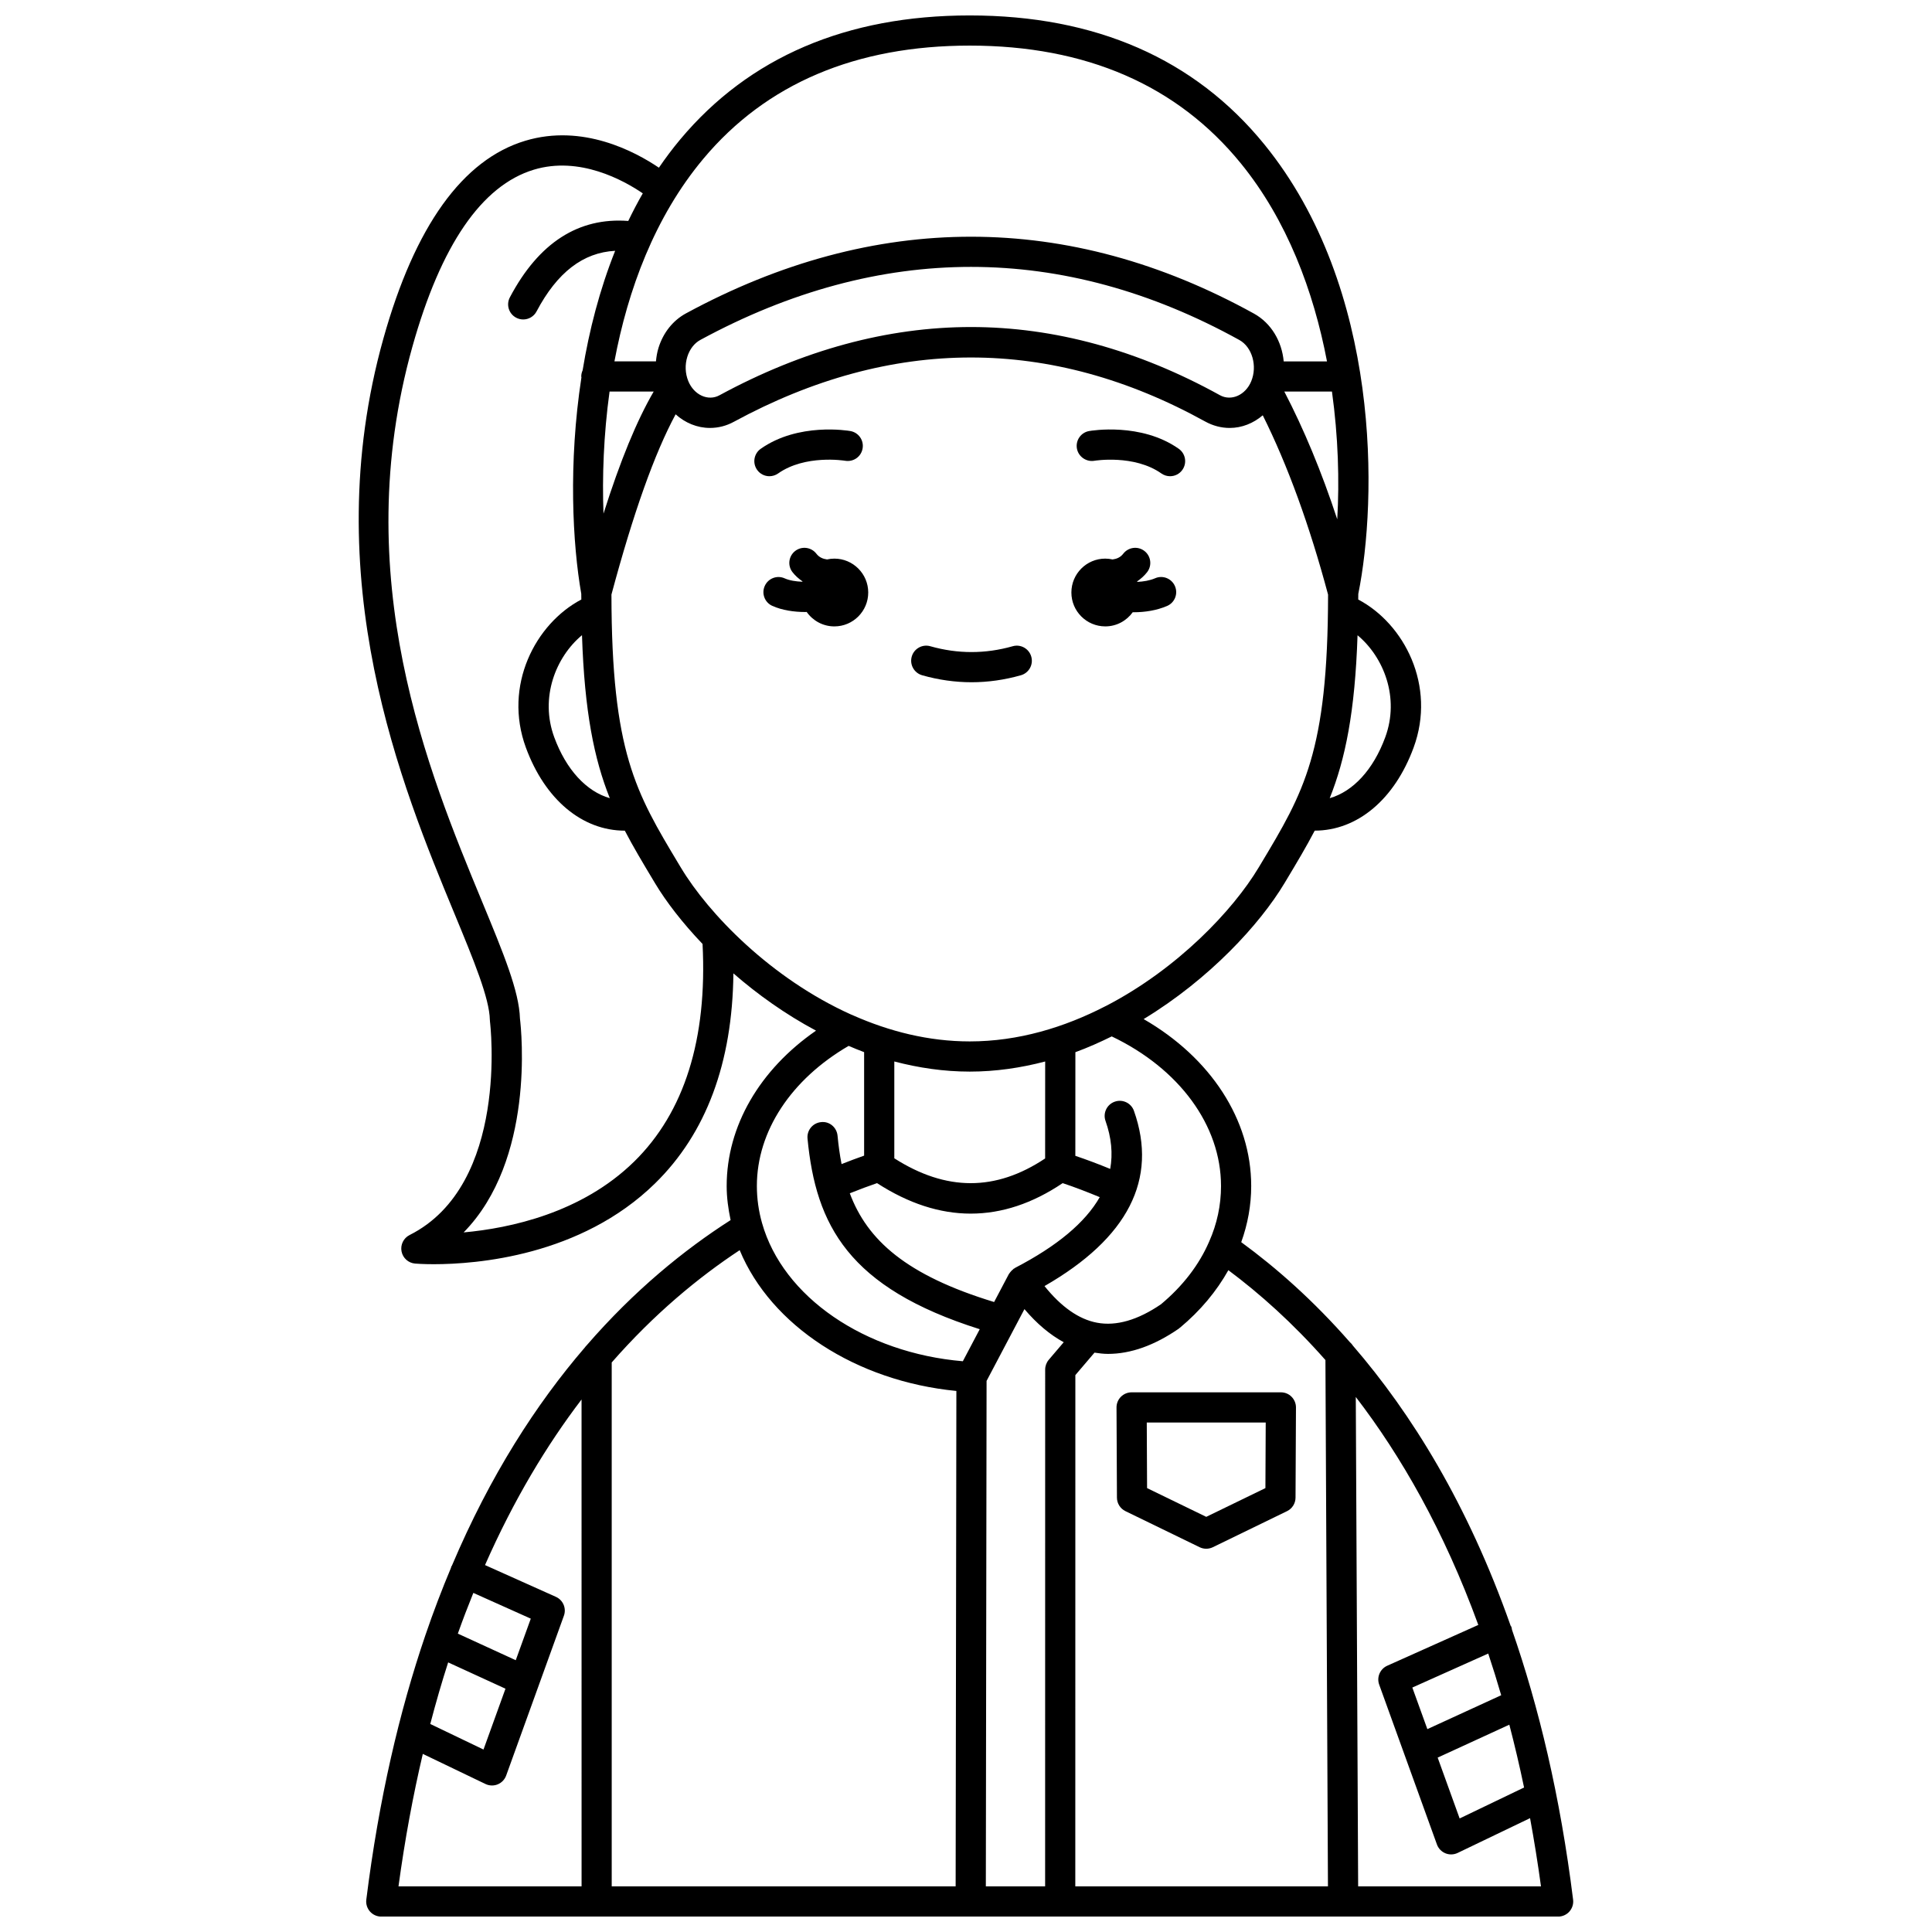 <?xml version="1.0" encoding="UTF-8"?>
<!-- Uploaded to: SVG Repo, www.svgrepo.com, Generator: SVG Repo Mixer Tools -->
<svg width="800px" height="800px" version="1.1" viewBox="144 144 512 512" xmlns="http://www.w3.org/2000/svg">
 <defs>
  <clipPath id="a">
   <path d="m239 148.09h322v503.81h-322z"/>
  </clipPath>
 </defs>
 <path d="m436.91 310c3.008 0 5.648-1.492 7.281-3.758 0.09 0 0.164 0.012 0.25 0.012 2.941 0 6.059-0.473 8.84-1.664 2.031-0.867 2.973-3.219 2.098-5.25-0.871-2.031-3.238-2.984-5.25-2.098-1.469 0.625-3.125 0.887-4.738 0.965-0.012-0.043-0.023-0.082-0.039-0.129 0.98-0.684 1.891-1.469 2.66-2.465 1.348-1.75 1.016-4.258-0.734-5.606-1.75-1.348-4.258-1.016-5.606 0.734-0.758 0.988-1.758 1.375-2.828 1.52-0.625-0.137-1.266-0.223-1.934-0.223-4.957 0-8.98 4.023-8.98 8.98s4.016 8.98 8.98 8.98z"/>
 <path d="m374.09 301.02c0-4.957-4.023-8.98-8.98-8.98-0.668 0-1.312 0.082-1.934 0.219-1.066-0.145-2.07-0.531-2.828-1.52-1.344-1.746-3.852-2.082-5.606-0.734-1.75 1.348-2.082 3.859-0.734 5.606 0.77 0.996 1.68 1.773 2.66 2.461-0.012 0.031-0.02 0.059-0.027 0.094-1.691-0.059-3.383-0.316-4.699-0.898-2.019-0.914-4.383 0.008-5.277 2.023-0.902 2.016 0.004 4.383 2.023 5.277 2.59 1.16 5.723 1.621 8.742 1.621 0.121 0 0.23-0.016 0.348-0.02 1.625 2.312 4.297 3.832 7.34 3.832 4.949 0 8.973-4.019 8.973-8.98z"/>
 <path d="m434.01 266.11c0.109-0.02 10.551-1.723 17.77 3.363 0.703 0.492 1.504 0.73 2.301 0.73 1.254 0 2.496-0.586 3.269-1.695 1.273-1.809 0.84-4.297-0.965-5.574-9.977-7.031-23.199-4.801-23.754-4.703-2.172 0.383-3.613 2.445-3.242 4.617 0.383 2.18 2.488 3.621 4.621 3.262z"/>
 <path d="m350.21 269.47c7.172-5.055 17.52-3.402 17.766-3.363 2.207 0.363 4.242-1.074 4.621-3.246 0.387-2.176-1.066-4.25-3.242-4.629-0.559-0.098-13.777-2.328-23.754 4.703-1.805 1.273-2.238 3.762-0.965 5.574 0.777 1.105 2.016 1.695 3.269 1.695 0.801-0.004 1.602-0.242 2.305-0.734z"/>
 <path d="m388.38 322.95c4.336 1.23 8.738 1.852 13.082 1.852 4.348 0 8.75-0.621 13.082-1.852 2.125-0.602 3.359-2.812 2.754-4.934-0.598-2.129-2.832-3.371-4.934-2.754-7.25 2.055-14.566 2.055-21.812 0-2.113-0.617-4.34 0.629-4.934 2.754-0.598 2.117 0.637 4.328 2.762 4.934z"/>
 <path d="m483.45 512.98h-39.562c-1.062 0-2.082 0.426-2.836 1.18-0.75 0.754-1.168 1.77-1.164 2.84l0.113 23.891c0.008 1.523 0.879 2.91 2.25 3.578l19.664 9.559c0.555 0.27 1.152 0.402 1.75 0.402 0.602 0 1.195-0.133 1.75-0.402l19.664-9.559c1.371-0.668 2.242-2.055 2.25-3.578l0.117-23.891c0.004-1.062-0.414-2.082-1.164-2.84-0.738-0.758-1.766-1.18-2.832-1.18zm-4.102 25.383-15.68 7.617-15.68-7.617-0.082-17.387h31.523z"/>
 <g clip-path="url(#a)">
  <path d="m544.69 575.88c-0.055-0.266-0.062-0.531-0.176-0.789-0.043-0.102-0.133-0.16-0.18-0.25-11.355-32.234-26.312-56.297-41.777-74.199-0.227-0.355-0.484-0.668-0.812-0.938-9.684-11.066-19.539-19.746-28.805-26.516 1.723-4.789 2.641-9.781 2.641-14.898 0-17.582-10.762-33.992-28.504-44.223 17.41-10.566 30.777-25.094 37.32-36.008l0.539-0.895c2.758-4.598 5.254-8.777 7.477-13.035 11.254-0.016 21.129-8.203 26.207-22.012 6.031-16.402-2.481-32.812-14.676-39.238 0.004-0.508 0.016-0.969 0.016-1.484 5.019-24.789 6.188-80.945-24.906-119.14-18.457-22.668-44.723-34.164-78.055-34.164-32.668 0-58.477 11.051-76.723 32.848-2.023 2.414-3.898 4.926-5.66 7.5-6.348-4.297-20.215-11.699-35.387-7.144-16.621 4.984-29.285 22.633-37.633 52.445-17.848 63.723 5.066 119.09 18.754 152.18 5.231 12.645 9.359 22.629 9.469 28.391 0.004 0.145 0.016 0.289 0.031 0.434 0.055 0.43 5.219 43.211-21.309 56.555-1.598 0.805-2.469 2.578-2.129 4.336 0.34 1.754 1.809 3.074 3.586 3.223 0.32 0.027 2.109 0.168 4.973 0.168 11.227-0.004 38.902-2.125 58.602-21.391 13.582-13.277 20.535-31.992 20.785-55.684 6.383 5.555 13.758 10.836 21.898 15.18-14.945 10.336-23.68 25.305-23.68 41.18 0 3.047 0.418 6.059 1.043 9.027-12.309 7.871-25.512 18.609-38.164 33.207-0.18 0.164-0.312 0.352-0.461 0.543-12.84 14.922-25.086 33.859-35.238 57.84-0.043 0.082-0.121 0.137-0.16 0.223-0.047 0.105-0.035 0.211-0.07 0.32-2.391 5.691-4.672 11.648-6.809 17.918l-0.004 0.004c-0.004 0.008 0 0.012-0.004 0.02-6.856 20.129-12.297 43.297-15.633 70.008-0.145 1.137 0.211 2.277 0.969 3.144 0.758 0.859 1.852 1.352 3 1.352h254.89 0.02 56.965c1.148 0 2.238-0.492 3-1.352 0.754-0.863 1.113-2.008 0.969-3.144-3.418-27.457-9.094-51.109-16.203-71.539zm-275.25-9.746 15.223 6.824-3.984 11.016-15.348-7.047c1.316-3.715 2.695-7.297 4.109-10.793zm-6.676 18.418 15.191 6.973-5.824 16.121-14.105-6.773c1.477-5.648 3.055-11.098 4.738-16.32zm35.359 59.352h-48.52c1.699-12.508 3.879-24.184 6.445-35.105l16.602 7.977c0.547 0.262 1.137 0.395 1.73 0.395 0.512 0 1.027-0.098 1.516-0.297 1.047-0.43 1.863-1.281 2.246-2.344l15.297-42.344c0.711-1.969-0.215-4.152-2.125-5.008l-18.781-8.418c7.621-17.305 16.359-31.785 25.582-43.883zm169.46-185.61c0 5.094-1.055 10.051-3.152 14.762-2.668 6.164-6.965 11.742-12.754 16.586-6.152 4.203-11.879 5.856-16.977 4.887-4.801-0.902-9.465-4.188-13.895-9.703 22.117-12.711 30.117-28.309 23.703-46.434-0.734-2.078-3.012-3.172-5.102-2.43-2.082 0.734-3.172 3.023-2.43 5.102 1.566 4.434 1.965 8.66 1.242 12.711-3.125-1.289-6.211-2.445-9.242-3.469l0.012-27.465c3.316-1.211 6.512-2.644 9.637-4.18 17.891 8.543 28.957 23.586 28.957 39.633zm-66.32 7.328c8.215 0 16.352-2.691 24.355-8.078 3.199 1.059 6.496 2.34 9.824 3.715-3.859 6.742-11.289 12.949-22.41 18.727-0.09 0.043-0.152 0.121-0.234 0.172-0.051 0.031-0.113 0.031-0.16 0.066-0.07 0.047-0.109 0.129-0.176 0.18-0.285 0.219-0.531 0.473-0.746 0.754-0.082 0.113-0.176 0.211-0.246 0.332-0.035 0.062-0.098 0.113-0.129 0.176l-3.891 7.383c-23.246-7.078-33.602-16.379-38.246-28.812 2.59-1.035 5.098-1.973 7.219-2.695 8.324 5.387 16.621 8.082 24.84 8.082zm-20.262-14.66v-25.66c6.422 1.684 13.105 2.684 19.992 2.684 6.887 0 13.566-0.996 19.988-2.68l-0.012 25.699c-13.121 8.742-26.23 8.727-39.969-0.043zm130.11-111.6c-3.176 8.641-8.543 14.391-14.723 16.164 4.129-10.324 6.699-22.832 7.375-43.176 6.949 5.785 11.199 16.535 7.348 27.012zm-12.727-57.738c-4.184-12.723-8.895-24-14.027-33.855h12.625c1.664 11.961 1.996 23.609 1.402 33.855zm-167.98-95.559c16.652-19.895 40.402-29.98 70.59-29.98 30.812 0 54.988 10.504 71.852 31.223 12.223 15.012 19.266 33.832 22.82 52.465h-11.473c-0.48-5.266-3.273-10.121-7.883-12.668-49.105-27.141-100.54-27.164-150.52-0.055-3.438 1.863-6.027 5.102-7.277 9.117-0.367 1.18-0.566 2.387-0.68 3.602h-11.004c3.547-18.898 10.652-38.27 23.574-53.703zm145.17 59.012c-1.504 3.609-5.25 5.328-8.289 3.652-21.68-11.984-43.875-18.062-65.965-18.062-22.102 0-44.527 6.082-66.656 18.086-3.012 1.645-6.766-0.09-8.258-3.75-0.832-2.035-0.922-4.328-0.262-6.453 0.633-2.016 1.859-3.602 3.457-4.469 47.59-25.809 96.105-25.801 142.84 0.023 3.394 1.875 4.832 6.898 3.133 10.973zm-171.64 35.039c-0.363-9.672 0.016-20.805 1.605-32.344h11.691c-4.496 7.734-8.844 18.285-13.297 32.344zm1.668 75.41c-6.172-1.77-11.555-7.527-14.73-16.168-3.852-10.48 0.402-21.238 7.359-27.027 0.676 20.355 3.242 32.867 7.371 43.195zm6.418 96.34c-13.898 13.609-32.898 17.629-45.152 18.738 18.848-19.211 15.34-53.242 14.926-56.668-0.215-7.254-4.359-17.27-10.07-31.078-14.156-34.207-35.547-85.898-18.441-146.96 7.555-26.965 18.383-42.75 32.184-46.926 12.117-3.668 23.797 2.809 28.879 6.269-1.379 2.391-2.652 4.84-3.848 7.316-13.141-1-23.707 5.727-31.375 20.238-1.035 1.953-0.285 4.371 1.668 5.402 0.59 0.316 1.234 0.465 1.863 0.465 1.434 0 2.824-0.773 3.539-2.133 5.477-10.363 12.352-15.617 20.828-16.059-4.133 10.352-6.887 21.125-8.621 31.68-0.223 0.5-0.363 1.043-0.363 1.629 0 0.082 0.043 0.152 0.047 0.234-3.504 22.793-2.344 44.234-0.043 57.355 0 0.523 0.012 0.996 0.016 1.512-12.203 6.422-20.719 22.836-14.691 39.246 5.078 13.809 14.953 22 26.215 22.012 2.223 4.266 4.723 8.449 7.488 13.055l0.523 0.875c2.922 4.871 7.207 10.457 12.59 16.094 1.285 25.172-4.793 44.609-18.16 57.707zm12.43-77.922-0.527-0.875c-11.484-19.133-17.828-29.734-17.883-71.508 5.836-21.742 11.438-37.441 17.008-47.762 2.523 2.273 5.711 3.609 9.09 3.609 2.223 0 4.359-0.547 6.34-1.629 41.852-22.703 83.938-22.715 124.94-0.059 2 1.105 4.234 1.691 6.457 1.691 3.234 0 6.293-1.242 8.77-3.352 6.598 13.234 12.406 29.188 17.309 47.523-0.055 41.738-6.402 52.34-17.883 71.469l-0.539 0.895c-6.762 11.27-21.367 26.703-40.203 36.523-0.156 0.055-0.293 0.145-0.441 0.215-10.812 5.57-22.988 9.301-35.895 9.301-10.945 0-21.371-2.68-30.883-6.887-0.195-0.082-0.375-0.188-0.578-0.242-21.195-9.547-37.746-26.688-45.078-38.914zm72.805 269.96h-91.145v-138.84c11.254-12.852 22.918-22.5 33.914-29.758 8.281 19.992 30.82 34.719 57.426 37.312zm1.906-139.16c-25.977-2.211-47.676-17-53.215-36.633-0.906-3.191-1.367-6.492-1.367-9.82 0-14.527 9.094-28.262 24.32-37.121 1.359 0.566 2.711 1.152 4.102 1.66v27.426c-1.828 0.641-3.867 1.406-5.977 2.238-0.473-2.406-0.816-4.914-1.066-7.527-0.207-2.191-2.141-3.859-4.363-3.594-2.199 0.211-3.805 2.164-3.594 4.363 2.199 22.938 10.824 39.527 45.641 50.516zm22.773-0.387c-0.613 0.723-0.953 1.645-0.953 2.59l-0.012 136.95h-15.711l0.195-133.94 10.035-19.027c3.285 3.871 6.766 6.797 10.41 8.773zm7.031 139.54 0.016-135.48 5.074-5.953c1.184 0.18 2.367 0.332 3.57 0.332 6.031 0 12.332-2.246 18.789-6.703 0.059-0.039 0.09-0.105 0.141-0.148 0.043-0.031 0.098-0.043 0.141-0.078 5.426-4.519 9.695-9.656 12.836-15.254 8.309 6.203 17.078 14.012 25.723 23.816l0.668 139.47zm118.93-26.191-17.074 8.203-5.824-16.125 18.992-8.727c1.398 5.359 2.707 10.895 3.906 16.648zm-6.062-24.453-19.566 8.984-3.984-11.02 20.117-9.008c1.191 3.578 2.336 7.258 3.434 11.043zm-37.91 50.645-0.625-129.69c11.973 15.594 23.336 35.371 32.469 60.414l-24.141 10.816c-1.91 0.859-2.836 3.043-2.125 5.012l15.301 42.348c0.383 1.062 1.199 1.914 2.25 2.344 0.484 0.199 1 0.297 1.512 0.297 0.59 0 1.188-0.133 1.734-0.395l19.184-9.215c1.074 5.828 2.047 11.848 2.894 18.078z"/>
 </g>
</svg>
